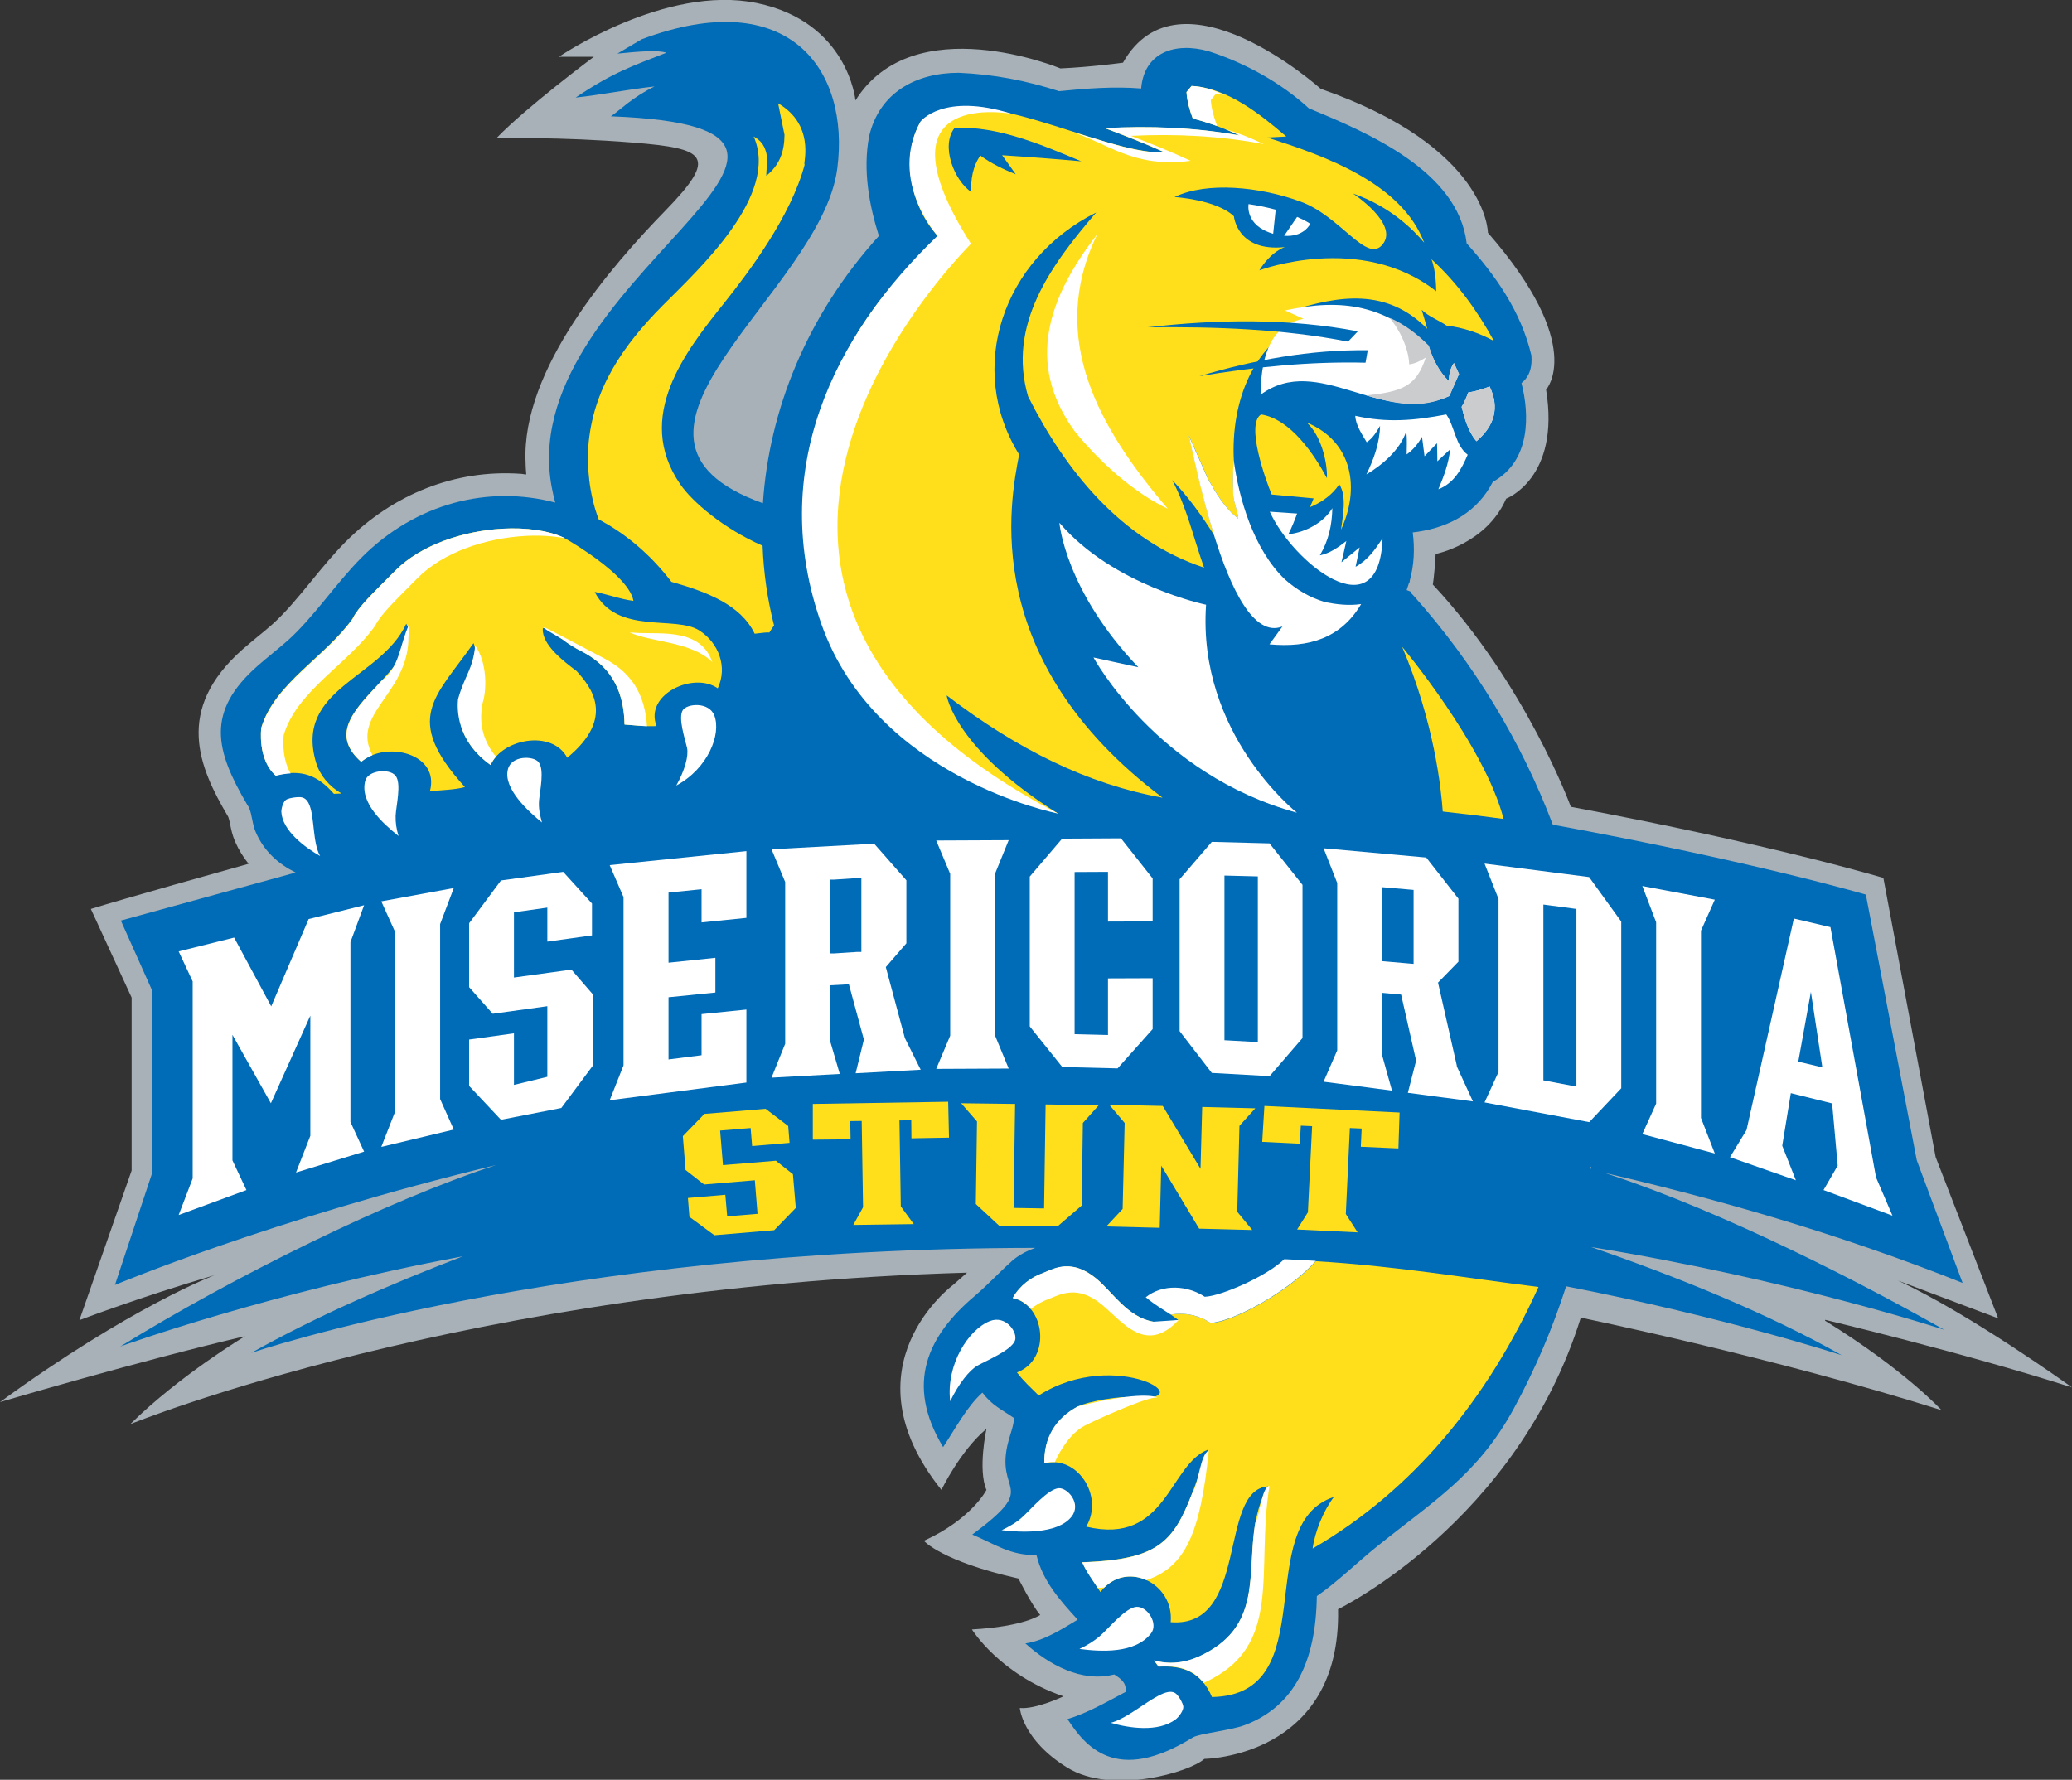 <?xml version="1.0" encoding="UTF-8"?>
<svg id="Layer_2" data-name="Layer 2" xmlns="http://www.w3.org/2000/svg" viewBox="0 0 122.92 105.6">
  <rect x="0" y="0" width="122.92" height="105.6" fill="#333333" stroke="none"/>
  <defs>
    <style>
      .cls-1, .cls-2 {
        fill: #fff;
      }

      .cls-3 {
        fill: #a7b1b7;
      }

      .cls-4 {
        fill: #ffdf1c;
      }

      .cls-2, .cls-5 {
        fill-rule: evenodd;
      }

      .cls-6, .cls-5 {
        fill: #006bb6;
      }

      .cls-7 {
        fill: #cbccce;
      }
    </style>
  </defs>
  <g id="Layer_1-2" data-name="Layer 1">
    <path class="cls-3" d="m108.28,78.31s7.99,1.89,14.64,4.01c0,0-6.02-4.35-10.33-6.34l5.95,2.24-3.71-9.57-3.1-16.56s-6.55-1.98-18.54-4.22c0,0-2.64-7.24-8.19-13.19,0,0,.09-.43.17-1.81,0,0,3.02-.6,4.18-3.28,0,0,3.23-1.21,2.37-6.47,0,0,2.41-2.59-3.45-9.31,0,0,0-5.09-9.92-8.54,0,0-8.36-7.5-11.73-1.55,0,0-1.9.26-3.71.34,0,0-8.71-3.62-12.16,1.9,0,0-.43-4.66-5.86-5.78-5.43-1.12-11.73,3.19-11.73,3.19h2.07s-4.05,3.02-5.78,4.83c0,0,3.79-.09,8.11.26,4.31.35,5.09.78,1.9,4.05-3.19,3.28-8.54,9.4-8.28,14.92,0,0,0,.27.04.72-.12,0-.24-.04-.36-.04-3.83-.26-7.51,1.18-10.36,4.04-.73.74-1.4,1.55-2.05,2.35-.77.94-1.5,1.83-2.28,2.53-.28.25-.57.49-.88.74-.29.24-.59.49-.89.75-4.08,3.61-2.59,7.01-.88,9.91,0,0,.02.03.03.06.04.11.07.25.1.4.06.3.13.66.3,1.05.22.5.49.93.8,1.31-1.4.39-7.39,2.07-9.36,2.68l2.42,5.26v10.26l-3.1,8.88s3.62-1.38,8.02-2.67c0,0-4.95,1.86-12.73,7.53,0,0,8.25-2.44,14.54-3.91,0,0-3.89,2.33-6.81,5.22,0,0,19.92-8.14,49.64-8.99l-.83.73s-6.55,4.83-.69,12.16c0,0,1.12-2.33,2.67-3.62,0,0-.52,2.41,0,3.62,0,0-.86,1.72-3.71,3.02,0,0,1.03,1.21,5.61,2.24,0,0,.77,1.55,1.29,2.16,0,0-.95.69-4.05.86,0,0,1.64,2.67,5.43,3.97,0,0-1.64.78-2.59.69,0,0,.15,1.9,2.82,3.54,2.67,1.64,7.27.26,8.13-.52,0,0,8.11-.08,7.93-8.88,0,0,10.61-5.14,14.4-17.3,0,0,11.5,2.36,21.4,5.49,0,0-2.17-2.38-6.91-5.31Z"/>
    <path class="cls-6" d="m94.33,69.31c.06-.35.11.47.16.12,7.05,1.6,14.6,3.76,21.94,6.69l-2.72-7.28-3.02-15.76s-6.59-1.95-18.57-4.15c-1.86-4.9-4.64-9.53-8.28-13.61-.05-.06-.11-.11-.16-.15,0-.02.01-.04.02-.06l-.25-.1.18-.55c.27-.96.3-1.93.18-2.87l.31-.04c1.93-.29,3.55-1.21,4.44-2.96,2.26-1.23,2.18-4.01,1.7-5.86.08-.06.17-.15.25-.25.24-.3.39-.73.34-1.39-.63-2.65-2.14-4.75-3.84-6.65-.5-4.3-5.89-6.58-9.36-8.01-1.64-1.51-3.79-2.7-5.95-3.39-2.03-.57-3.83.1-4,2.21-1.66-.13-3.25,0-4.87.16-1.97-.63-3.86-1-5.96-1.09-2.52,0-4.71,1.17-5.31,3.77-.38,2,0,4.06.58,5.91-4.29,4.73-6.52,10.37-6.88,15.86-11.03-3.95,3.45-12.5,4.41-19.85.77-5.88-2.88-10.95-11.6-7.68l-1.44.85c1.3-.13,2.42-.22,2.9-.05-1.96.77-3.16,1.16-5.38,2.66,1.57-.17,3.12-.49,4.68-.66-1.35.66-2.12,1.47-2.59,1.77,18.5.71-6.27,9.77-3.44,22.34,0,0,.04.21.14.58-3.93-1.04-8.24,0-11.5,3.27-1.54,1.55-2.84,3.55-4.39,4.93-.58.51-1.19.98-1.77,1.49-3.08,2.72-2.52,5-.61,8.24l.1.16c.2.47.19.99.41,1.48.5,1.14,1.35,1.88,2.36,2.38l-10.37,2.85,1.87,4.18v10.76l-2.22,6.68s9.28-3.9,22.63-7.12h0c-6.49,2.11-15.61,6.64-22.31,10.77,0,0,8.83-3.21,20.32-5.35-4.22,1.62-8.68,3.55-12.55,5.73,0,0,18.12-6.21,46.51-6.23-.94.32-1.43.82-1.43.82-.69.61-1.35,1.34-2.16,2.03-2.78,2.35-4.16,5.19-1.88,8.97.69-1.04,1.42-2.42,2.33-3.23.59.77,1.1.97,1.88,1.51-.03.47-.21.9-.33,1.35-.88,3.24,1.94,2.53-2.15,5.56,1.44.61,2.23,1.23,3.81,1.22.38,1.58,1.42,2.7,2.44,3.83-.96.58-2.02,1.26-3.1,1.41,1.39,1.25,3.32,2.34,5.27,1.84.39.25.75.5.67,1.04-1.14.6-2.23,1.24-3.44,1.61,1.04,1.58,2.86,3.92,7.43,1.09.39-.24,2.23-.41,3.1-.74,2.89-1.1,4.21-3.72,4.26-7.65,1.14-.77,2.41-2.01,3.49-2.88,3.42-2.76,6.05-4.3,8.2-8.25,1.28-2.36,2.31-4.79,3.1-7.25,9.52,1.85,16.35,4.09,16.35,4.09-4.4-2.49-9.8-4.67-14.87-6.42,11.84,1.92,20.95,4.91,20.95,4.91-6.25-3.54-14.54-7.62-21.02-9.58Z"/>
    <path class="cls-6" d="m83.46,34.33l.17.13-.03.12c-.09-.08-.13-.17-.14-.25Z"/>
    <polygon class="cls-1" points="16.07 65.46 18.41 60.26 18.41 67.39 17.56 69.57 21.6 68.33 20.79 66.57 20.79 55.9 21.6 53.71 18.31 54.53 16.09 59.71 13.89 55.63 10.6 56.45 11.43 58.23 11.43 69.92 10.6 72.09 14.62 70.61 13.79 68.85 13.79 61.4 16.07 65.46"/>
    <polygon class="cls-1" points="22.62 53.48 23.45 55.32 23.45 65.93 22.62 68.05 26.92 67.02 26.11 65.21 26.11 54.83 26.92 52.69 22.62 53.48"/>
    <polygon class="cls-1" points="33.41 51.73 29.72 52.24 27.83 54.78 27.83 58.57 29.23 60.15 32.47 59.7 32.47 63.89 30.49 64.37 30.49 61.31 27.83 61.68 27.83 64.43 29.72 66.44 33.3 65.74 35.19 63.2 35.19 59.02 33.9 57.53 30.49 58 30.49 54.13 32.47 53.85 32.47 55.87 35.12 55.5 35.12 53.61 33.41 51.73"/>
    <polygon class="cls-1" points="36.17 51.33 36.99 53.23 36.99 63.21 36.17 65.28 44.28 64.23 44.28 59.9 41.62 60.17 41.62 62.61 39.66 62.86 39.66 59.17 42.44 58.89 42.44 56.83 39.66 57.12 39.66 52.96 41.62 52.76 41.62 54.73 44.28 54.46 44.28 50.5 36.17 51.33"/>
    <path class="cls-1" d="m53.67,61.55l-1.12-4.17,1.22-1.41v-3.74l-1.91-2.17-6.09.33.81,1.94v9.6l-.81,2.01,4.05-.22-.57-1.94v-3.32l1.11-.06.89,3.28-.49,2,3.86-.21-.96-1.92Zm-2.57-9.18v4.11h-.24s-1.38.09-1.38.09h-.24s0-.27,0-.27v-4.11h.24s1.38-.09,1.38-.09l.24-.02v.29Z"/>
    <path class="cls-1" d="m86.43,63.25l-1.12-4.95,1.21-1.24v-3.74l-1.91-2.44-6.09-.55.81,2.06v9.93l-.81,1.86,4.06.53-.57-2.04v-3.76l1.11.1.89,3.92-.49,1.91,3.86.51-.96-2.09Zm-2.57-10.17v4.11l-.24-.02-1.38-.12-.24-.02v-4.39l.24.02,1.38.12.24.02v.29Z"/>
    <polygon class="cls-1" points="55.54 49.87 56.37 51.85 56.37 61.45 55.54 63.42 59.84 63.4 59.03 61.44 59.03 51.84 59.84 49.85 55.54 49.87"/>
    <polygon class="cls-1" points="66.5 49.74 63.01 49.76 61.09 52.01 61.09 60.9 63.02 63.31 66.3 63.39 68.38 61.06 68.38 58.04 65.73 58.05 65.73 61.41 63.75 61.36 63.75 51.74 65.73 51.73 65.73 54.68 68.38 54.67 68.38 52.12 66.5 49.74"/>
    <path class="cls-1" d="m75.33,50.04l-3.44-.09-1.91,2.22v9.01l1.91,2.48,3.43.19,1.95-2.26v-9.09l-1.95-2.45Zm-.71,11.79l-1.98-.11v-9.77l1.98.05v9.83Z"/>
    <path class="cls-1" d="m94.28,52.04l-6.21-.8.83,2.1v10.26l-.83,1.81,6.21,1.17,1.9-2.01v-9.89l-1.9-2.63Zm-.76,12.43l-1.96-.37v-10.43l1.96.26v10.54Z"/>
    <polygon class="cls-1" points="97.43 52.57 98.25 54.72 98.25 65.48 97.43 67.29 101.73 68.44 100.91 66.33 100.91 55.22 101.73 53.38 97.43 52.57"/>
    <path class="cls-1" d="m111.28,69.78l-2.69-14.77-2.17-.51-2.81,12.55-.98,1.61,3.91,1.37-.81-2.05.51-3.12,2.45.61.33,3.69-.84,1.45,4.09,1.52-1-2.33Zm-4.6-6.78l.75-4.15.68,4.48-1.43-.34Z"/>
    <path class="cls-1" d="m65.89,102.22c1.32-.33,3.11-2.27,3.85-1.75.17.12.44.58.46.79.02.23-.27.62-.46.76-1.04.78-2.79.51-3.84.2Zm-9.52-19.07c-.26-2.17,1.08-4.27,2.36-4.77.95-.37,1.67.69,1.48,1.17-.23.57-1.65,1.16-2.21,1.47-.5.28-1.13,1.09-1.63,2.12Zm3.04,7.65c.5-.25.9-.46,1.31-.85.47-.44,1.45-1.59,2.08-1.65.53-.04,1.39.92.76,1.7-.85,1.05-3.04.92-4.15.79Zm4.64,7.03c.43-.2.82-.44,1.18-.74.51-.43,1.53-1.71,2.19-1.75.65-.04,1.32,1,.86,1.58-.95,1.21-2.97,1.08-4.23.92Z"/>
    <path class="cls-4" d="m71.81,78.49c-.66-.44-1.54-.64-2.35-.49,0,0-.01,0-.02-.01.16.11.31.21.46.33-2.53.72-3.59-1.39-4.86-2.45-1.44-1.18-2.43-.63-3.12-.35-.74.26-1.41.74-1.84,1.5,1.92.38,2.32,3.63.25,4.41.38.51.85.93,1.29,1.37,4.6-2.93,10,.5,5.49.12-.47-.12-2.52.2-3.15.53-1.29.68-2.03,1.82-2,3.38,1.92-.52,3.56,1.92,2.48,3.75,4.78,1.14,4.91-3.7,7.23-4.57-1.82,4.95-1.89,6.49-7.46,6.68.28.64.72,1.18,1.07,1.77,1.52-1.97,4.39-.51,4.17,1.79,4.67.37,2.8-7.84,5.77-8.06-2.04,3.59.65,7.98-4.14,10.13-.84.38-1.76.45-2.62.21l.27.36c1.47-.09,2.54.33,3.17,1.8,6.69-.12,2.29-10.25,7.23-11.87-.61.8-1.12,2.04-1.26,3.06,5.96-3.45,10.39-8.88,13.4-15.52-4.43-.55-8.4-1.24-13.21-1.53-1.64,1.87-5,3.63-6.25,3.68Z"/>
    <path class="cls-1" d="m71.81,78.49c1.26-.04,4.61-1.81,6.25-3.68-.62-.04-1.24-.07-1.87-.1-1.06,1.03-3.78,2.2-4.72,2.23-.99-.66-2.47-.79-3.5.03.14.12.29.23.44.34.04.03.08.06.13.09.13.09.26.18.39.26.01,0,.02.02.03.02.16.1.32.21.48.31,0,0,.01,0,.02.01.82-.15,1.69.05,2.35.49Z"/>
    <g>
      <path class="cls-1" d="m71.41,99.86c-.63-.82-1.53-1.06-2.68-.99l-.27-.36c.85.25,1.77.17,2.62-.21,3.85-1.72,2.86-4.91,3.39-7.96.27-.36.37-2.13.84-2.17-.83,5.07.88,9.52-3.88,11.67h-.02Z"/>
      <path class="cls-1" d="m61.16,77.67c-.27-.33-.63-.57-1.08-.66.43-.76,1.1-1.24,1.84-1.5.68-.29,1.68-.83,3.12.35.99.83,1.86,2.3,3.39,2.56l1.49-.1c-1.94,2.06-3.28.15-4.55-.91-1.43-1.18-2.43-.63-3.12-.35-.4.14-.77.34-1.1.61Z"/>
      <path class="cls-1" d="m62.58,86.75c-.2-.01-.42,0-.63.07-.03-1.56.71-2.7,2-3.38,3.7-.93,4.7-.57,4.7-.51-.47-.12-3.7,1.34-4.32,1.67-.79.42-1.42,1.4-1.75,2.15Z"/>
      <path class="cls-1" d="m68,93.75c-.79-.36-1.75-.29-2.49.44l-.39.03c-.32-.49-.68-.97-.92-1.52,4.45-.15,5.39-1.16,6.52-4.09.37-.46.48-2.35.99-2.54-.5,4.99-1.43,6.91-3.71,7.69Z"/>
    </g>
    <path class="cls-4" d="m20.93,36.68c-1.63,2.3-4.63,3.84-5.43,6.49,0,0-.25,1.87.86,2.83,1.53-.36,2.45-.03,3.45,1.1l.45-.02c-.73-.42-1.28-1.07-1.51-1.83-1.3-4.4,3.85-4.98,5.35-8.24l.1.19c.59,2.91-5.95,5.21-2.78,8,1.5-1.27,4.7-.49,4.08,1.76.69-.1,1.41-.08,2.08-.26-3.72-4.1-1.74-5.32.51-8.54.42.99-.49,2.42-.85,3.34.15-.05-.66,2.07,1.87,3.89.66-1.54,3.64-2.13,4.54-.43,2.9-2.39,1.4-4.21.56-5.14-.74-.56-2.06-1.55-2.01-2.51.01-.27,1.41.86,2.01,1.18.85.44,2.79,1.34,2.84,4.5.63.04,1.27.13,1.9.09-.74-1.87,2.19-3.25,3.63-2.24.6-1.27.05-2.7-1.09-3.43-1.43-.92-4.88.29-6.21-2.29.78.14,1.51.43,2.3.53-.17-.92-1.49-2.01-2.6-2.78-.83-.58-1.54-.97-1.54-.97-.92-.43-2.24-.61-3.65-.53-2.28.13-4.81.94-6.35,2.49-1.33,1.35-2.17,2.13-2.52,2.83Z"/>
    <path class="cls-1" d="m18.37,47.8c.29.76.18,2.21.62,2.99-.92-.52-2.25-1.52-2.3-2.63,0-.2.11-.61.3-.72.18-.1.71-.18.92-.13.22.05.36.23.46.48Zm21.75-1.19c.5-.89.74-1.75.64-2.23-.12-.54-.55-1.79-.25-2.25.26-.39,1.56-.5,1.87.33.42,1.11-.38,3.14-2.26,4.15Zm-7.97,2.19c-.81-.66-2.31-2.02-2.02-3.15.21-.84,1.52-.81,1.82-.43.36.44.08,1.71.03,2.26-.04.48.05.86.17,1.32Zm-8.51.8c-.93-.74-2.32-2-1.97-3.28.17-.62,1.42-.74,1.79-.3.38.45.03,1.82.01,2.39-.01.41.05.79.17,1.18Z"/>
    <path class="cls-1" d="m22.09,44.81c-.24.1-.46.23-.66.39-1.93-1.7-.25-3.22,1.21-4.81,1.09-.84,1.04-2.05,1.62-3.32l-.03.92c-.12,3.23-3.42,4.38-2.14,6.81Zm7.34.08c-.14.15-.25.32-.33.5-2.05-1.47-1.98-3.35-1.93-3.9.4-1.43.88-1.76,1.02-3.18.7.95.74,2.7.37,3.61.12-.04-.42,1.43.86,2.97Zm8.94-1.8c-.44-.02-.88-.07-1.32-.1-.05-3.15-1.99-4.06-2.84-4.5-.17-.09-.4-.24-.64-.4-.03-.12-1.35-.76-1.31-.87.02-.06,2.68,1.38,3.29,1.69.82.43,2.66,1.28,2.83,4.18Zm-1.02-5.58c1.38.22,4.15-.45,4.91,1.78-1.22-1.25-3.82-1.2-4.91-1.78Zm-16.42-.82c.35-.7,1.19-1.49,2.52-2.83,1.54-1.55,4.07-2.36,6.35-2.49,1.41-.08,2.72.1,3.65.53l.04.03c-.71-.13-1.52-.18-2.36-.13-2.28.13-4.81.94-6.35,2.49-1.33,1.35-2.17,2.13-2.52,2.83-1.62,2.3-4.63,3.84-5.43,6.49,0,0-.17,1.29.41,2.28-.27.01-.56.06-.88.14-1.1-.96-.86-2.83-.86-2.83.8-2.65,3.8-4.19,5.43-6.49Z"/>
    <g>
      <path class="cls-4" d="m88.62,20.22c-.96-1.76-2.18-3.45-3.7-4.84.29.73.28,1.9.28,1.9-4.48-3.51-10.49-1.24-10.49-1.24.7-1.13,1.51-1.38,1.51-1.38-2.83.3-3.02-1.83-3.02-1.83-1.04-.99-3.52-1.14-3.52-1.14,1.92-.93,5.08-.61,7.47.27,2.4.87,3.95,3.74,4.89,2.52.94-1.22-1.78-3-1.78-3,2.23.77,3.61,2.18,4.23,2.92h0c-1.34-3.53-5.85-5.14-9.31-6.24.38-.02.75-.04,1.13-.06-1.52-1.3-3.48-2.89-5.62-3-.1.12-.2.24-.3.36.03.54.18,1.06.37,1.57.96.25,1.89.59,2.78,1.01-2.62-.47-5.32-.58-7.98-.43,1.2.45,2.39.92,3.55,1.44-3.93.09-11.35-4.52-14.49-1.83-1.22,2.04-.58,5.06,1.01,6.78.11,0,.22,0,.33.02-6.1,4.88-8.77,11.91-8.03,19.07.88,8.4,6.35,12.09,14.85,15.19-6.17-3.88-6.62-7.02-6.62-7.02,4.23,3.23,8.38,5.27,12.81,6.07-10.92-8.21-9.05-17.57-8.51-20.36-3.17-5.1-.99-11.59,4.57-14.36-2.73,3.17-5.27,6.69-4.04,10.91,2.21,4.38,5.49,8.51,10.44,10.16-.62-1.75-1.01-3.52-1.89-5.2.97,1.02,1.77,2.13,2.49,3.28-.74-2.39-1.25-4.87-1.5-5.91.39.86.77,1.71,1.14,2.57.5.87.98,1.72,1.8,2.36-.04-.46-.28-.96-.3-1.41-.03-.72-.04-1.29.03-2-.2-3.55,1.17-7.12,4.41-8.38-.36-.18-.72-.35-1.08-.53,2.9-.94,5.74-1.38,8.14,1.05-.11-.38-.21-.76-.33-1.13.42.41,1,.61,1.48.94.98.11,1.95.44,2.8.91Z"/>
      <path class="cls-4" d="m79.54,31.46c1.15-2.44.74-5.25-2.02-6.39.82.73,1.23,2.27,1.2,3.3-.74-1.38-2.15-3.51-3.91-3.78-.93.59.3,3.95.63,4.75.83.08,1.66.15,2.49.23-.07.17-.14.34-.21.52.68-.28,1.35-.75,1.73-1.36.47.73.2,1.93.1,2.73Z"/>
      <path class="cls-1" d="m80.4,24.67c1.9.43,3.52.28,5.4-.08.5.71.54,1.85,1.27,2.39-.36.84-.8,1.69-1.74,2.05.33-.78.61-1.53.7-2.37-.25.24-.51.47-.76.71,0-.36-.01-.71-.02-1.07-.25.26-.49.51-.74.77-.05-.38-.1-.77-.15-1.15-.23.4-.52.77-.91,1.04,0-.45.04-.91-.03-1.35-.36,1.06-1.38,1.96-2.36,2.54.44-.9.79-1.88.81-2.88-.21.36-.43.73-.79.97-.28-.47-.66-1.02-.68-1.58Z"/>
      <path class="cls-1" d="m82.02,31.93c-.19,5.65-5.36,1.39-6.69-1.57.54.04,1.08.07,1.62.11-.15.42-.32.83-.52,1.23,1.02-.11,2.1-.7,2.61-1.55-.02,1.01-.22,1.92-.74,2.8.6-.12,1.11-.49,1.57-.85-.09.42-.19.84-.29,1.26.36-.29.72-.59,1.08-.88-.08.38-.16.77-.24,1.15.75-.42,1.15-1.02,1.6-1.69Z"/>
      <path class="cls-1" d="m85.97,23.5c-4.05,1.8-7.74-2.6-11.19-.08.03-1.76.34-4.11,2.55-4.5-.37-.17-.73-.34-1.1-.5,3.46-.75,5.91-.29,8.52,2.09.23.78.61,1.53,1.21,2.12-.02-.37.07-.77.29-1.09.1.22.2.44.3.65-.19.44-.39.88-.58,1.32Z"/>
      <path class="cls-1" d="m87.09,23.29c.44-.07.87-.19,1.28-.36.6,1.25.3,2.33-.78,3.25-.49-.57-.7-1.33-.88-2.04.16-.27.29-.56.39-.85Z"/>
      <path class="cls-2" d="m72.21,7.48c-.48-.17-.96-.32-1.45-.45-.19-.5-.34-1.03-.37-1.57.1-.12.2-.24.3-.36.69.02,1.35.26,1.96.54-.17-.04-.35-.06-.53-.06-.1.12-.2.24-.29.36.04.53.19,1.04.38,1.54Z"/>
      <path class="cls-2" d="m63.53,7.81c1.65.43,3.85,1.31,5.57,1.23-1.16-.53-2.35-.99-3.55-1.44,2.66-.15,5.36-.04,7.98.43-.29-.14-.59-.27-.89-.39.8.24,1.58.55,2.33.91-2.58-.49-5.25-.62-7.88-.49,1.19.46,2.38.94,3.54,1.48-3.39.46-4.96-1.08-7.1-1.73Z"/>
      <path class="cls-7" d="m85.97,23.5c-1.63.75-2.99.52-4.93-.04,2.19-.22,2.99-.57,3.54-2.24-.31.19-.61.35-.98.4-.03-.92-.54-2.04-1.17-2.76.85.34,1.71,1.01,2.33,1.65.23.78.61,1.53,1.21,2.12-.02-.37.07-.77.29-1.09.1.22.2.44.3.65-.19.44-.39.88-.58,1.32Z"/>
      <path class="cls-7" d="m87.09,23.29c.44-.07.87-.19,1.28-.36.6,1.25.3,2.33-.78,3.25-.49-.57-.7-1.33-.88-2.04.16-.27.29-.56.39-.85Z"/>
      <path class="cls-2" d="m69.3,30.21c-4.07-4.75-7.2-10.16-4.2-16.32-2.88,3.71-4.3,7.63-1.35,11.69,1.42,1.76,3.46,3.63,5.55,4.62Z"/>
      <path class="cls-5" d="m80.56,19.66c-4.06-.78-8.37-.72-12.47-.24,3.96-.04,8,.09,11.88.85.2-.21.4-.41.59-.62Z"/>
      <path class="cls-5" d="m81.14,20.78c-3.41-.04-6.75.57-9.99,1.54,3.27-.55,6.54-.88,9.86-.8.04-.25.09-.49.13-.74Z"/>
      <path class="cls-1" d="m74.07,12.11s-.24,1.27,1.46,1.76l.15-1.43c-.45-.12-.98-.24-1.61-.33Z"/>
      <path class="cls-1" d="m76.95,12.87l-.77,1.12c1.19.09,1.55-.71,1.55-.71,0,0-.24-.18-.78-.41Z"/>
      <path class="cls-1" d="m62.85,31.03s.33,4,4.68,8.56l-2.66-.58s3.75,6.94,12.07,9.21c0,0-5.92-4.66-5.39-12.34,0,0-5.52-1.14-8.69-4.85Z"/>
      <path class="cls-6" d="m64.16,9.57c-1.57-.14-3.14-.26-4.71-.36.27.37.54.75.81,1.13-.74-.3-1.46-.64-2.1-1.11-.44.61-.59,1.44-.53,2.17-1.04-.7-1.83-2.76-1-3.81,2.55-.14,5.24,1.03,7.54,1.99Z"/>
      <path class="cls-1" d="m60.04,6.76s-8.38-1.62-2.44,7.7c.74-.64-21.33,20.01,5.17,33.81,0,0-10.79-2.08-14.03-11.21-3.24-9.13.68-17.13,6.88-23.07,0,0-2.94-3.26-1.01-6.78,0,0,1.33-1.75,5.44-.45Z"/>
      <path class="cls-1" d="m78.57,35.71c-.88-.26-1.66-.73-2.34-1.33-1.88-1.8-2.75-4.87-3.04-7.09,0,.02,0,.04,0,.07-.07.71-.05,1.28-.03,2,.02.46.27.96.3,1.41-.82-.64-1.3-1.49-1.8-2.36-.38-.86-.75-1.71-1.14-2.57.24,1.04.75,3.52,1.5,5.91.97,3.12,2.35,6.09,4.06,5.42-.26.36-.51.71-.77,1.06,2.34.22,4.25-.37,5.44-2.39-.74.11-1.46.02-2.18-.12Z"/>
    </g>
    <path class="cls-4" d="m83.17,38.35c1.92,4.52,2.33,8.48,2.42,9.8,1.21.13,2.42.28,3.61.44-1.13-4.38-6.04-10.24-6.04-10.24Z"/>
    <path class="cls-4" d="m47.72,9.75c-.04-.17.6-2.36-1.56-3.62l.38,1.87c-.01,1.01-.29,1.79-1.08,2.43,0-.61.15-1-.07-1.58-.15-.39-.38-.58-.68-.75,1.54,3.47-3.21,7.83-5.4,10.03-2.35,2.37-4.15,4.95-4.41,8.37-.08,1.05.03,2.81.62,4.32,1.61.85,3.08,2.09,4.31,3.7,2.12.6,4.12,1.37,4.94,3.08.45-.06.78-.09.87-.07.08-.14.18-.28.28-.42-.39-1.53-.62-3.12-.68-4.73-2.33-1.02-4.17-2.61-4.88-3.64-2.77-4.02.32-7.91,2.64-10.81,1.4-1.76,3.93-5.1,4.74-8.18Z"/>
    <polygon class="cls-4" points="45.42 65.79 41.79 66.09 40.51 67.41 40.67 69.42 41.77 70.28 44.78 70.03 44.94 72.02 43.14 72.17 43.03 70.89 40.81 71.08 40.9 72.2 42.38 73.29 45.93 72.99 47.21 71.67 47.04 69.67 46.03 68.87 42.89 69.13 42.72 67.08 44.53 66.93 44.62 68 46.84 67.81 46.76 66.81 45.42 65.79"/>
    <polygon class="cls-4" points="56.3 67.5 56.25 65.37 48.22 65.5 48.22 67.62 50.46 67.6 50.44 66.52 51.11 66.51 51.12 66.52 51.2 71.63 50.62 72.68 54.21 72.63 53.44 71.58 53.44 71.58 53.36 66.48 54.06 66.47 54.07 67.54 56.3 67.5"/>
    <path class="cls-4" d="m57.03,65.47l.93,1.07-.07,4.9,1.38,1.28,3.46.05,1.44-1.24.07-4.9.94-1.05-3.15-.05-.09,6.17-1.81-.03.09-6.17-3.18-.04Z"/>
    <polygon class="cls-4" points="73.53 66.8 74.47 65.76 72.13 65.7 72.13 65.7 71.32 65.68 71.22 69.35 68.98 65.62 65.81 65.55 66.72 66.63 66.6 71.73 65.63 72.77 68.8 72.85 68.89 69.16 71.14 72.9 71.95 72.92 74.29 72.98 73.4 71.9 73.53 66.8"/>
    <polygon class="cls-4" points="82.96 68.14 83.03 66.01 75.01 65.62 74.88 67.75 77.11 67.86 77.17 66.79 77.84 66.82 77.84 66.83 77.59 71.93 76.95 72.95 80.54 73.12 79.84 72.03 79.84 72.03 80.08 66.93 80.78 66.96 80.73 68.04 82.96 68.14"/>
  </g>
</svg>